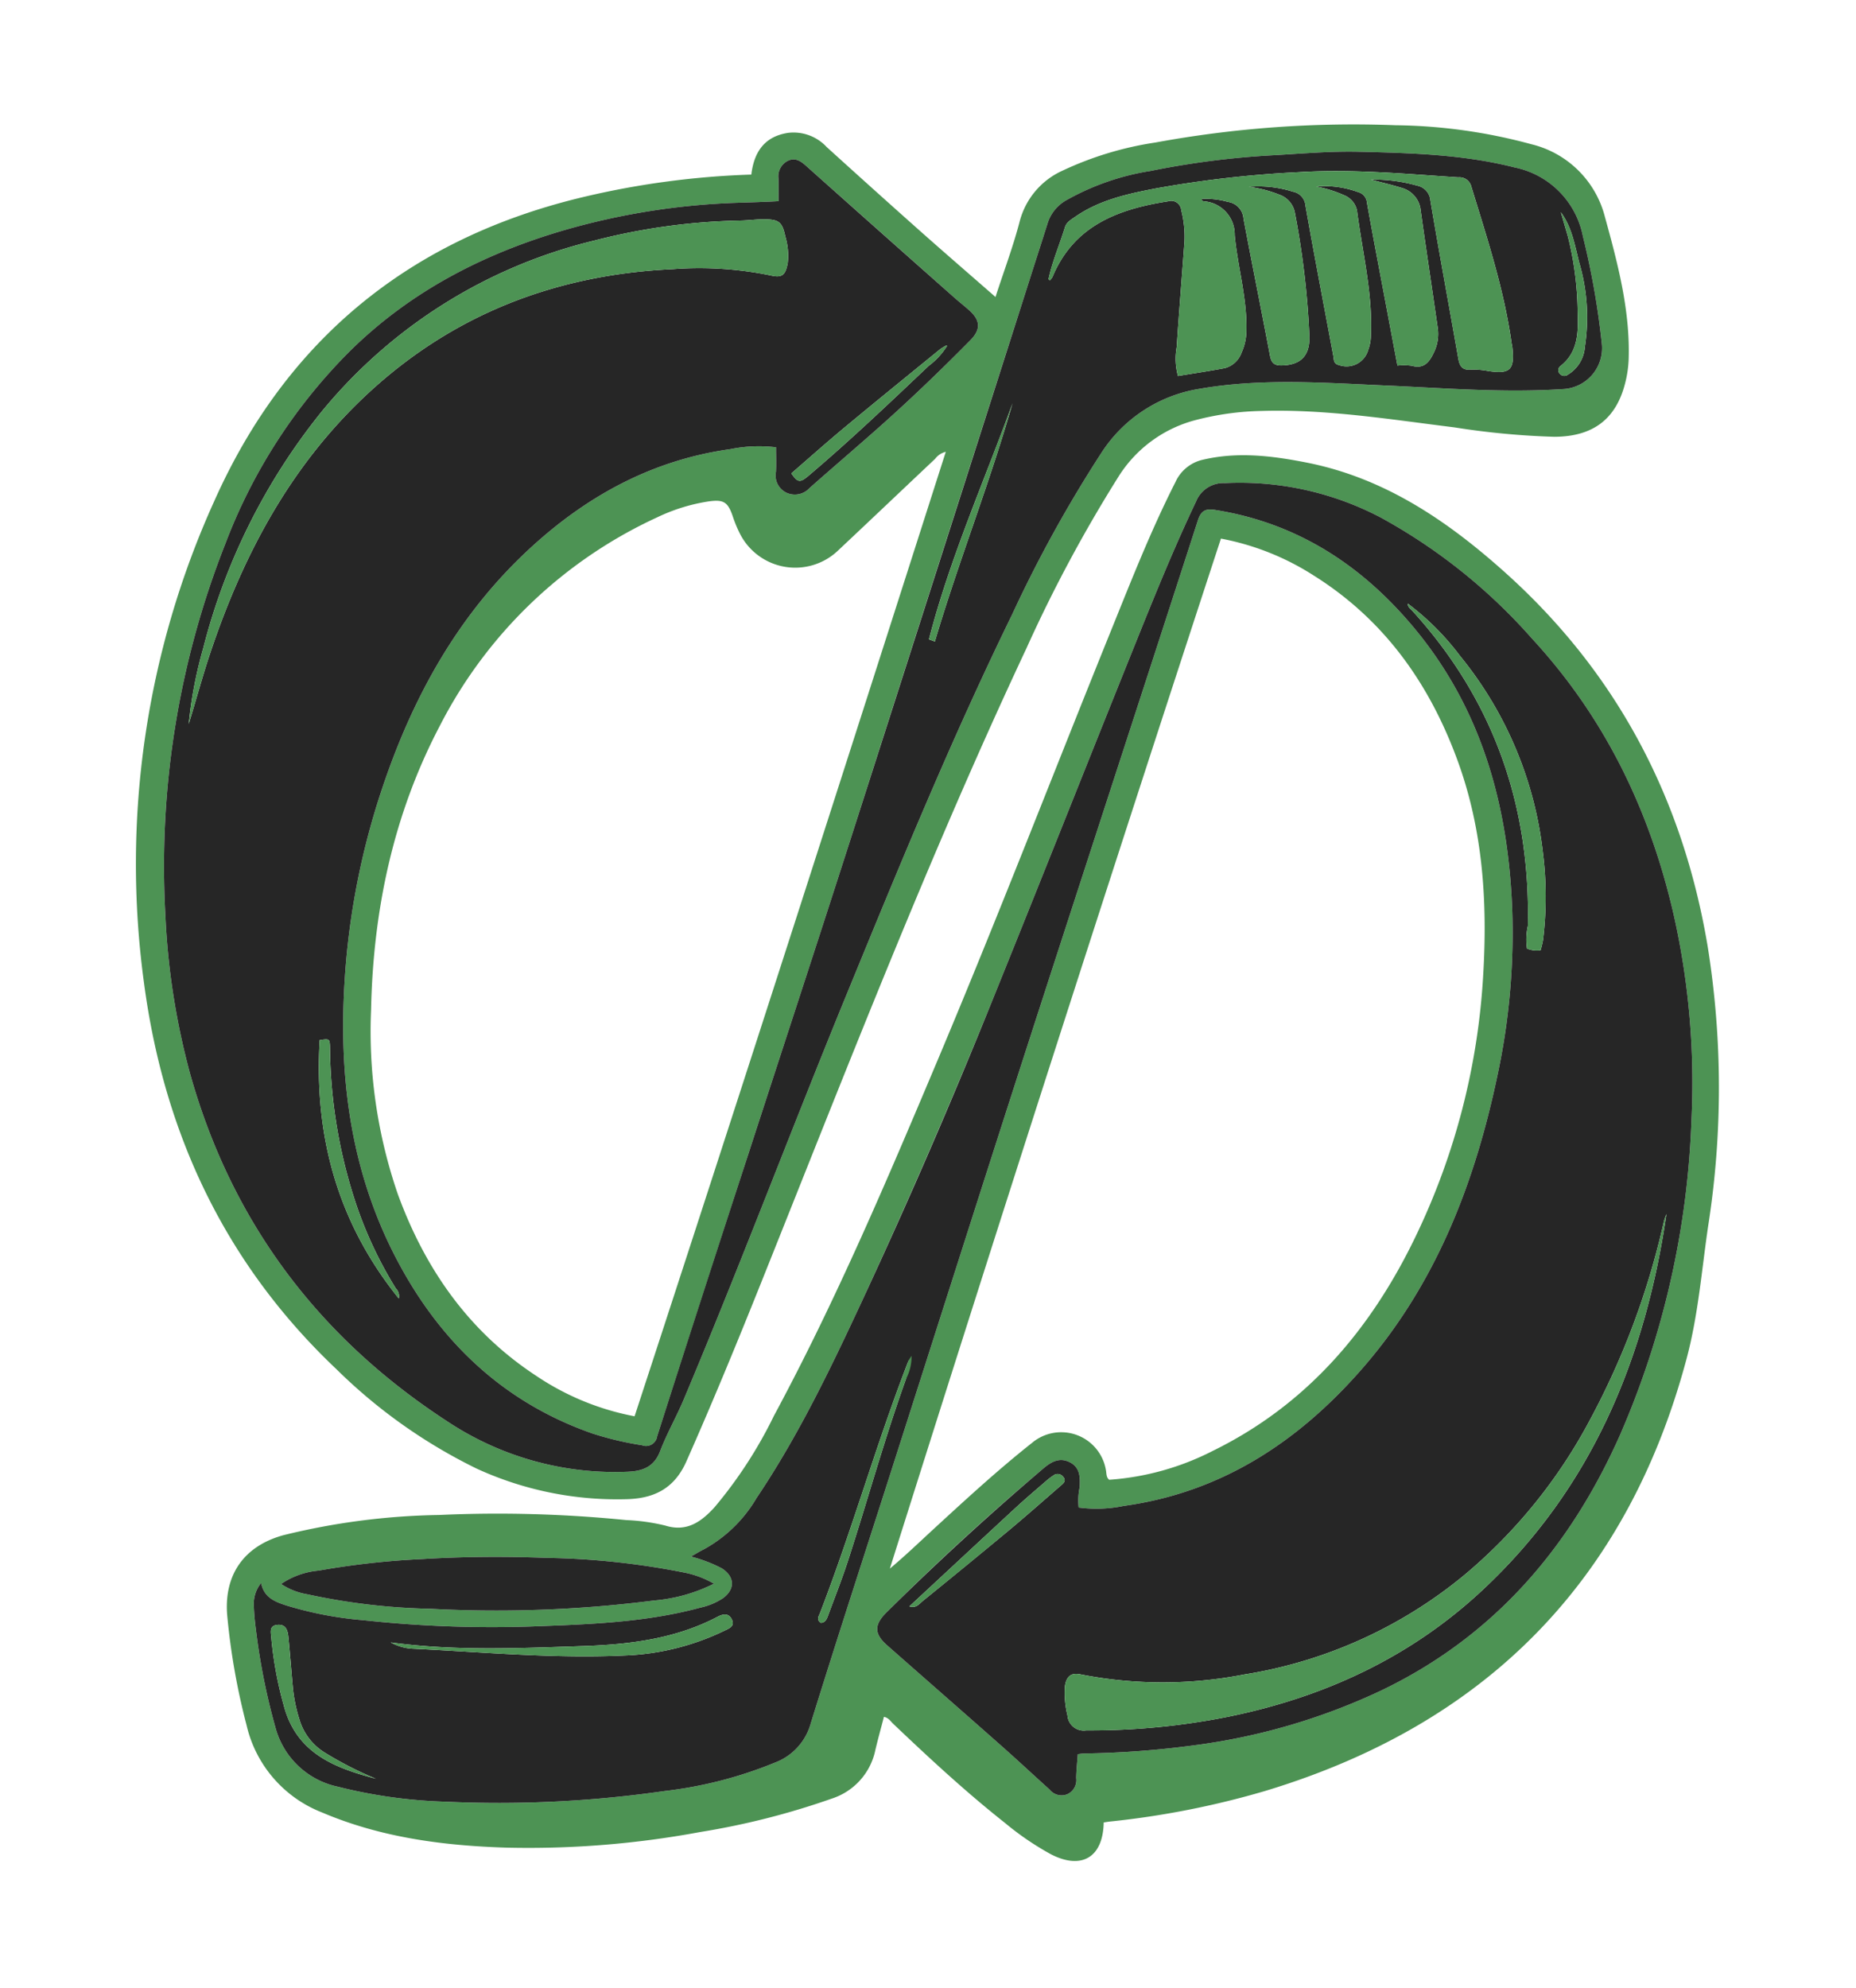 <svg id="Layer_1" data-name="Layer 1" xmlns="http://www.w3.org/2000/svg" viewBox="0 0 203.52 217.92"><defs><style>.cls-1{fill:#4d9354;}.cls-2{fill:#262626;}</style></defs><g id="ICON_GREEN" data-name="ICON GREEN"><path class="cls-1" d="M121.027,199.781c-.071,3.837-2.426,5.218-5.782,3.492a31.489,31.489,0,0,1-5.04-3.435c-4.298-3.397-8.313-7.115-12.278-10.888-.278-.265-.484-.639-1-.746-.319,1.229-.659,2.441-.946,3.666a7.096,7.096,0,0,1-4.733,5.284,83.426,83.426,0,0,1-14.477,3.679A102.85,102.85,0,0,1,55.437,202.54c-6.902-.22-13.705-1.121-20.109-3.848a13.538,13.538,0,0,1-8.291-9.575,74.347,74.347,0,0,1-2.13-12.124c-.336-4.44,1.917-7.535,6.176-8.703a75.939,75.939,0,0,1,17.046-2.213,141.557,141.557,0,0,1,20.551.559,21.764,21.764,0,0,1,4.258.597c2.418.76,4.015-.472,5.421-2.012a48.542,48.542,0,0,0,6.505-10.014c6.794-12.62,12.39-25.796,17.95-38.985,6.567-15.577,12.645-31.352,18.986-47.021,2.228-5.505,4.392-11.038,7.089-16.343a4.334,4.334,0,0,1,3.023-2.465c3.823-.896,7.611-.426,11.378.318,8.476,1.673,15.336,6.315,21.633,11.939,12.323,11.007,19.579,24.786,22.318,41.012a97.933,97.933,0,0,1,.066,30.744c-.713,4.852-1.088,9.753-2.359,14.515-6.535,24.485-22.115,40.144-46.271,47.424a94.949,94.949,0,0,1-17.005,3.341C121.478,199.709,121.285,199.743,121.027,199.781Zm-2.842-7.488c.315-.034.507-.069.7-.072a101.801,101.801,0,0,0,11.918-.878,68.851,68.851,0,0,0,20.586-5.993c12.371-5.906,20.717-15.627,26.214-27.952a94.675,94.675,0,0,0,7.87-34.552,83.715,83.715,0,0,0-1.868-22.224c-2.588-11.544-7.541-21.889-15.635-30.643a61.299,61.299,0,0,0-16.558-13.244,33.245,33.245,0,0,0-17.09-3.775,3.227,3.227,0,0,0-3.166,2.004c-2.367,4.978-4.44,10.076-6.495,15.182-5.271,13.093-10.466,26.217-15.758,39.302q-6.799,16.809-14.422,33.265c-3.437,7.383-6.966,14.726-11.528,21.511a15.13,15.13,0,0,1-5.763,5.611c-.444.216-.863.482-1.424.798a15.848,15.848,0,0,1,3.382,1.29c1.437.919,1.487,2.295.103,3.293a7.282,7.282,0,0,1-2.417,1.007c-6.096,1.656-12.365,1.843-18.613,2.078a131.492,131.492,0,0,1-18.405-.693,40.079,40.079,0,0,1-8.437-1.62c-1.212-.397-2.43-.844-2.747-2.455a3.614,3.614,0,0,0-.802,2.444,25.867,25.867,0,0,0,.227,2.618,71.285,71.285,0,0,0,2.144,10.773,9.017,9.017,0,0,0,6.849,6.497,54.731,54.731,0,0,0,11.819,1.642,127.37,127.37,0,0,0,23.994-1.169A45.639,45.639,0,0,0,84.983,193.218a6.399,6.399,0,0,0,3.86-4.096c2.831-9.142,5.802-18.24,8.72-27.355,5.082-15.874,10.129-31.759,15.254-47.619C118.971,95.105,125.201,76.087,131.354,57.044c.355-1.1.873-1.305,1.9-1.142,8.868,1.406,15.911,5.942,21.61,12.694,7.627,9.035,10.56,19.772,10.967,31.33a74.355,74.355,0,0,1-1.624,17.947c-2.498,11.882-6.786,22.96-14.899,32.23-6.968,7.962-15.391,13.505-26.092,14.98a14.646,14.646,0,0,1-4.936.176,7.157,7.157,0,0,1,.108-2.22c.052-1.063.075-2.132-1.039-2.721-1.135-.601-2.05-.095-2.929.649q-8.922,7.542-17.204,15.781c-1.386,1.371-1.362,2.361.065,3.619,4.162,3.668,8.341,7.318,12.497,10.993,1.794,1.587,3.546,3.221,5.324,4.825a1.674,1.674,0,0,0,1.95.494,1.695,1.695,0,0,0,.96-1.762C118.022,194.083,118.118,193.25,118.185,192.294ZM133.882,59.042Q115.373,115.504,97.578,171.953c1.672-1.394,3.213-2.877,4.786-4.325,3.525-3.242,7.05-6.488,10.807-9.46a4.971,4.971,0,0,1,8.092,2.958c.083.374.014.807.363,1.089a29.319,29.319,0,0,0,11.342-3.156c10.354-5.068,17.367-13.341,22.273-23.537a75.875,75.875,0,0,0,7.4-28.656c.473-7.954-.019-15.788-2.761-23.356-3.08-8.5-8.056-15.549-15.816-20.416A28.63,28.63,0,0,0,133.882,59.042ZM78.284,173.607a10.512,10.512,0,0,0-3.349-1.238,83.8,83.8,0,0,0-14.955-1.59c-4.545-.17-9.098-.151-13.647.129A88.339,88.339,0,0,0,34.938,172.174a8.647,8.647,0,0,0-4.112,1.466,7.374,7.374,0,0,0,2.885,1.132,70.092,70.092,0,0,0,13.513,1.587,136.102,136.102,0,0,0,24.489-.908A17.984,17.984,0,0,0,78.284,173.607Z"/><path class="cls-1" d="M82.386,19.138c.307-2.539,1.49-4.195,4.057-4.578a4.957,4.957,0,0,1,4.201,1.552q5.052,4.587,10.15,9.122c2.734,2.429,5.503,4.819,8.367,7.324.936-2.884,1.948-5.564,2.662-8.322a8.437,8.437,0,0,1,4.715-5.541,36.595,36.595,0,0,1,10.16-3.072,120.047,120.047,0,0,1,26.333-1.894,59.097,59.097,0,0,1,14.891,2.082A10.993,10.993,0,0,1,175.978,23.742c1.407,5.11,2.782,10.249,2.613,15.629a12.353,12.353,0,0,1-.348,2.484c-.966,4.01-3.475,6.005-7.786,6.027A85.763,85.763,0,0,1,159.495,46.852c-7.05-.874-14.074-2.023-21.219-1.801a30.885,30.885,0,0,0-7.096.979,14.215,14.215,0,0,0-8.511,6.186,155.906,155.906,0,0,0-10.117,18.857c-10.7,22.787-19.766,46.259-29.12,69.61-2.624,6.55-5.307,13.075-8.171,19.529-1.389,3.131-3.76,4.096-6.726,4.137a36.905,36.905,0,0,1-16.265-3.356,58.239,58.239,0,0,1-15.366-10.886c-12.188-11.528-18.909-25.812-21.106-42.299a96.372,96.372,0,0,1,7.728-52.944C31.479,37.079,45.158,26.016,64.16,21.552A92.411,92.411,0,0,1,82.386,19.138Zm2.986,2.916c-1.626.091-3.023.125-4.413.173a77.384,77.384,0,0,0-18.972,2.972c-8.917,2.584-16.979,6.728-23.643,13.314A59.754,59.754,0,0,0,24.722,59.576a96.28,96.28,0,0,0-6.58,40.887,79.918,79.918,0,0,0,2.725,17.319c4.587,16.268,14.118,28.898,28.24,38.073a33.223,33.223,0,0,0,19.633,5.484c1.668-.057,2.965-.481,3.643-2.253.74-1.933,1.782-3.749,2.587-5.66,6.193-14.704,11.806-29.641,17.862-44.4,5.752-14.017,11.495-28.039,18.154-41.659a142.933,142.933,0,0,1,9.775-17.701,15.757,15.757,0,0,1,10.783-7.044c6.832-1.187,13.692-.658,20.54-.355,6.414.284,12.817.808,19.244.388a4.492,4.492,0,0,0,4.326-4.893,86.92,86.92,0,0,0-2.087-11.883,9.562,9.562,0,0,0-7.478-7.521C160.461,16.927,154.728,16.773,148.995,16.638c-3.062-.072-6.134.193-9.198.371a93.025,93.025,0,0,0-13.628,1.731,27.466,27.466,0,0,0-9.22,3.199,4.427,4.427,0,0,0-2.036,2.421c-.623,1.978-1.261,3.951-1.893,5.926Q102.959,61.728,92.891,93.168c-3.571,11.117-7.218,22.209-10.823,33.315q-5.024,15.478-10.008,30.97a1.233,1.233,0,0,1-1.667.977,34.937,34.937,0,0,1-5.463-1.297c-9.731-3.413-16.662-10.036-21.399-19.02-5.122-9.716-6.447-20.183-5.714-31.011A82.384,82.384,0,0,1,41.951,86.302c3.403-10.117,8.454-19.184,16.437-26.439,6.205-5.639,13.317-9.459,21.698-10.627A15.747,15.747,0,0,1,85.099,49.034c0,.964.04,1.835-.01,2.7a2.085,2.085,0,0,0,1.163,2.282,2.179,2.179,0,0,0,2.522-.515c2.512-2.22,5.063-4.396,7.572-6.62,3.467-3.074,6.806-6.284,10.059-9.583,1.157-1.173,1.115-2.165-.104-3.266-.504-.455-1.043-.87-1.55-1.32q-8.196-7.269-16.38-14.551c-.58-.518-1.172-.898-1.93-.554A1.894,1.894,0,0,0,85.367,19.579C85.389,20.368,85.371,21.158,85.371,22.054Zm-15.787,133.203C81.122,120.016,92.417,84.841,103.711,49.53a2.041,2.041,0,0,0-1.166.764c-3.546,3.342-7.076,6.701-10.628,10.037a6.8,6.8,0,0,1-10.774-1.815,13.695,13.695,0,0,1-.779-1.876c-.544-1.609-.994-1.914-2.7-1.668a19.959,19.959,0,0,0-5.582,1.732,50.446,50.446,0,0,0-23.854,22.864c-5.099,9.711-7.304,20.176-7.538,31.099A54.812,54.812,0,0,0,43.626,130.915c3.001,8.209,7.785,15.064,15.179,19.911A28.925,28.925,0,0,0,69.584,155.257Z"/><path class="cls-2" d="M118.185,192.294c-.067.956-.163,1.789-.173,2.623a1.695,1.695,0,0,1-.96,1.762,1.674,1.674,0,0,1-1.95-.494c-1.779-1.604-3.53-3.239-5.324-4.825-4.156-3.675-8.335-7.325-12.497-10.993-1.427-1.258-1.452-2.248-.065-3.619q8.305-8.214,17.204-15.781c.879-.743,1.794-1.249,2.929-.649,1.115.59,1.091,1.658,1.039,2.721a7.157,7.157,0,0,0-.108,2.22,14.646,14.646,0,0,0,4.936-.176c10.702-1.475,19.124-7.018,26.092-14.98,8.113-9.27,12.401-20.348,14.899-32.23a74.355,74.355,0,0,0,1.624-17.947c-.407-11.558-3.341-22.295-10.967-31.33-5.699-6.752-12.742-11.287-21.61-12.694-1.026-.163-1.544.042-1.9,1.142-6.153,19.043-12.383,38.061-18.537,57.104-5.125,15.86-10.172,31.745-15.254,47.619-2.918,9.115-5.889,18.213-8.72,27.355a6.399,6.399,0,0,1-3.86,4.096,45.639,45.639,0,0,1-12.119,3.12,127.37,127.37,0,0,1-23.994,1.169,54.731,54.731,0,0,1-11.819-1.642,9.017,9.017,0,0,1-6.849-6.497,71.285,71.285,0,0,1-2.144-10.773,25.867,25.867,0,0,1-.227-2.618,3.614,3.614,0,0,1,.802-2.444c.316,1.611,1.535,2.058,2.747,2.455a40.079,40.079,0,0,0,8.437,1.62,131.492,131.492,0,0,0,18.405.693c6.248-.235,12.517-.422,18.613-2.078a7.282,7.282,0,0,0,2.417-1.007c1.384-.998,1.334-2.374-.103-3.293a15.848,15.848,0,0,0-3.382-1.29c.561-.316.98-.583,1.424-.798a15.13,15.13,0,0,0,5.763-5.611c4.562-6.784,8.091-14.127,11.528-21.511q7.652-16.439,14.422-33.265c5.292-13.085,10.487-26.209,15.758-39.302,2.056-5.106,4.128-10.205,6.495-15.182a3.227,3.227,0,0,1,3.166-2.004,33.245,33.245,0,0,1,17.09,3.775,61.299,61.299,0,0,1,16.558,13.244c8.093,8.754,13.047,19.099,15.635,30.643a83.715,83.715,0,0,1,1.868,22.224,94.675,94.675,0,0,1-7.87,34.552c-5.497,12.325-13.843,22.046-26.214,27.952a68.851,68.851,0,0,1-20.586,5.993,101.801,101.801,0,0,1-11.918.878C118.693,192.224,118.5,192.26,118.185,192.294ZM154.38,66.165c-.033.379.275.553.482.781,8.928,9.797,12.971,21.382,12.673,34.563a6.773,6.773,0,0,0-.09,2.476,2.887,2.887,0,0,0,1.483.186,9.216,9.216,0,0,0,.272-1.11,38.684,38.684,0,0,0-.021-9.664,41.453,41.453,0,0,0-9.09-21.509,28.766,28.766,0,0,0-5.715-5.72M99.643,149.111c-3.552,9.13-6.191,18.581-9.726,27.718-.127.327-.428.741.105,1.073.47-.034.633-.406.771-.778.744-2.017,1.54-4.017,2.203-6.061,2.15-6.626,3.992-13.35,6.356-19.908m83.386-18.07a6.408,6.408,0,0,0-.271.751,84.976,84.976,0,0,1-8.163,21.9,56.972,56.972,0,0,1-13.719,16.915,50.318,50.318,0,0,1-24.144,10.91,46.728,46.728,0,0,1-17.953-.01c-1.002-.222-1.545.191-1.711,1.278a10.158,10.158,0,0,0,.275,3.204,1.79,1.79,0,0,0,2.064,1.656,76.863,76.863,0,0,0,15.568-1.498c10.547-2.145,20.01-6.525,27.916-13.918C174.527,163.123,180.401,148.958,182.738,133.085ZM42.84,180.045a5.56,5.56,0,0,0,2.438.691c7.762.374,15.511,1.106,23.299.739A27.431,27.431,0,0,0,79.405,178.777c.527-.256,1.242-.496.824-1.292-.356-.677-.96-.558-1.555-.245-4.609,2.423-9.677,3.037-14.721,3.205C56.921,180.679,49.861,181.003,42.84,180.045Zm56.881-3.952c.756.239,1.084-.281,1.452-.579q4.738-3.838,9.431-7.731c1.929-1.607,3.807-3.275,5.706-4.918.306-.264.653-.534.266-.984a.759.759,0,0,0-1.074-.13,7.05,7.05,0,0,0-.85.653c-1.084.94-2.181,1.867-3.235,2.84C107.529,168.834,103.657,172.44,99.721,176.093ZM41.226,194.993a38.935,38.935,0,0,1-5.603-2.861,6.381,6.381,0,0,1-2.782-3.615,17.002,17.002,0,0,1-.736-3.619c-.171-1.822-.299-3.648-.486-5.468-.072-.697-.267-1.401-1.204-1.309-.922.09-.708.824-.669,1.383a41.149,41.149,0,0,0,1.351,7.38C32.46,192.193,36.682,193.796,41.226,194.993Z"/><path class="cls-2" d="M78.284,173.607a17.984,17.984,0,0,1-6.572,1.844,136.102,136.102,0,0,1-24.489.908,70.092,70.092,0,0,1-13.513-1.587,7.374,7.374,0,0,1-2.885-1.132,8.647,8.647,0,0,1,4.112-1.466,88.339,88.339,0,0,1,11.395-1.266c4.549-.28,9.101-.299,13.647-.129a83.8,83.8,0,0,1,14.955,1.59A10.512,10.512,0,0,1,78.284,173.607Z"/><path class="cls-2" d="M85.371,22.054c0-.895.018-1.686-.005-2.475a1.894,1.894,0,0,1,1.073-1.972c.758-.343,1.35.037,1.93.554q8.175,7.292,16.38,14.551c.508.45,1.047.865,1.55,1.32,1.22,1.101,1.261,2.092.104,3.266-3.253,3.299-6.592,6.509-10.059,9.583-2.509,2.224-5.06,4.4-7.572,6.62a2.179,2.179,0,0,1-2.522.515,2.085,2.085,0,0,1-1.163-2.282c.05-.865.01-1.735.01-2.7a15.747,15.747,0,0,0-5.012.202c-8.381,1.168-15.493,4.987-21.698,10.627-7.983,7.255-13.034,16.322-16.437,26.439a82.384,82.384,0,0,0-4.133,20.799c-.734,10.828.592,21.295,5.714,31.011,4.736,8.984,11.668,15.607,21.399,19.02a34.937,34.937,0,0,0,5.463,1.297,1.233,1.233,0,0,0,1.667-.977q4.958-15.499,10.008-30.97c3.605-11.106,7.251-22.198,10.823-33.315Q102.988,61.737,113.02,30.285c.632-1.975,1.271-3.948,1.893-5.926a4.427,4.427,0,0,1,2.036-2.421,27.466,27.466,0,0,1,9.22-3.199A93.025,93.025,0,0,1,139.797,17.009c3.064-.178,6.136-.443,9.198-.371,5.733.135,11.466.289,17.094,1.719a9.562,9.562,0,0,1,7.478,7.521,86.92,86.92,0,0,1,2.087,11.883,4.492,4.492,0,0,1-4.326,4.893c-6.427.42-12.83-.104-19.244-.388-6.848-.303-13.707-.831-20.54.355a15.757,15.757,0,0,0-10.783,7.044,142.933,142.933,0,0,0-9.775,17.701c-6.66,13.621-12.403,27.643-18.154,41.659-6.056,14.759-11.669,29.696-17.862,44.4-.805,1.911-1.847,3.726-2.587,5.66-.678,1.772-1.975,2.196-3.643,2.253a33.223,33.223,0,0,1-19.633-5.484C34.985,146.679,25.454,134.049,20.867,117.781a79.918,79.918,0,0,1-2.725-17.319,96.28,96.28,0,0,1,6.58-40.887A59.754,59.754,0,0,1,38.344,38.512c6.664-6.586,14.726-10.729,23.643-13.314A77.384,77.384,0,0,1,80.959,22.226C82.348,22.179,83.746,22.145,85.371,22.054ZM103.786,37.864a5.635,5.635,0,0,0-.704.424c-3.49,2.846-6.99,5.682-10.454,8.559-1.985,1.649-3.912,3.368-5.854,5.047.716,1.024.947,1.053,1.915.233,4.534-3.841,8.836-7.938,13.147-12.023a8.034,8.034,0,0,0,2.007-2.169m68.067-12.08a35.159,35.159,0,0,1,1.087,8.271c.069,2.161.125,4.441-1.897,6.008a.566.566,0,0,0-.047.856.647.647,0,0,0,.871.081,3.858,3.858,0,0,0,1.864-3.043,21.217,21.217,0,0,0-.613-9.224c-.491-1.909-.798-3.896-2.023-5.541m-56.034,7.473a1.752,1.752,0,0,0,.291-.371c2.341-5.631,7.18-7.439,12.653-8.292a1.112,1.112,0,0,1,1.466.969,11.553,11.553,0,0,1,.356,3.436c-.282,3.855-.602,7.708-.852,11.565a7.163,7.163,0,0,0,.138,3.173c1.757-.29,3.444-.544,5.12-.856a2.691,2.691,0,0,0,1.86-1.721,5.862,5.862,0,0,0,.524-2.436c.085-3.543-.96-6.942-1.281-10.427a3.642,3.642,0,0,0-3.333-3.703c-.122-.02-.33-.016-.242-.277a9.027,9.027,0,0,1,2.825.335,1.984,1.984,0,0,1,1.711,1.815c.936,5.012,1.96,10.008,2.903,15.019.156.827.461,1.115,1.32,1.092,2.023-.055,3.032-1.015,3.01-3.112a93.097,93.097,0,0,0-1.598-13.639,2.598,2.598,0,0,0-1.723-1.972,13.578,13.578,0,0,0-3.33-.858,12.537,12.537,0,0,1,4.845.538,1.691,1.691,0,0,1,1.372,1.547c.974,5.491,2.026,10.968,3.051,16.45.077.414.002.87.617,1.006a2.462,2.462,0,0,0,3.209-1.655,4.684,4.684,0,0,0,.296-1.636c.204-4.629-.941-9.107-1.522-13.647a2.333,2.333,0,0,0-1.415-1.678,14.118,14.118,0,0,0-3.059-.958,10.664,10.664,0,0,1,4.586.612,1.306,1.306,0,0,1,.98,1.171c.661,3.726,1.379,7.442,2.079,11.161.417,2.216.835,4.431,1.261,6.688a6.408,6.408,0,0,1,1.576.02c1.332.382,1.931-.427,2.396-1.405a4.641,4.641,0,0,0,.458-2.678c-.622-4.297-1.266-8.591-1.875-12.89a2.838,2.838,0,0,0-2.068-2.518c-1.038-.326-2.102-.571-3.392-.915a17.6,17.6,0,0,1,5.076.662,1.803,1.803,0,0,1,1.444,1.632c.969,5.774,2.044,11.531,3.055,17.299.143.817.397,1.312,1.357,1.235a8.448,8.448,0,0,1,1.903.152c2.419.363,2.928-.109,2.678-2.537-.02-.198-.072-.392-.1-.589-.833-5.87-2.686-11.474-4.414-17.113a1.33,1.33,0,0,0-1.423-.988c-5.807-.38-11.595-.93-17.44-.572a121.84,121.84,0,0,0-15.664,1.773c-3.091.596-6.189,1.253-8.858,3.094-.46.317-.99.602-1.164,1.166-.588,1.903-1.383,3.741-1.806,5.696M20.692,79.369c.791-2.547,1.475-5.119,2.317-7.646C26.63,60.854,31.869,50.969,40.397,43.084,49.826,34.366,61.08,30.093,73.804,29.503a38.644,38.644,0,0,1,10.714.693c1.25.294,1.611-.045,1.861-1.347a7.373,7.373,0,0,0-.27-2.945c-.326-1.545-.693-1.854-2.268-1.866-.875-.006-1.75.123-2.626.138a69.158,69.158,0,0,0-16.071,2.202A55.491,55.491,0,0,0,35.179,45.237a68.103,68.103,0,0,0-12.893,25.822A47.027,47.027,0,0,0,20.692,79.369ZM43.728,142.342a1.165,1.165,0,0,0-.322-1.097,44.828,44.828,0,0,1-4.094-8.486,55.577,55.577,0,0,1-3.127-17.793c-.021-1.116-.027-1.116-1.134-.944C34.44,124.465,36.964,133.943,43.728,142.342Zm58.136-72.257.648.24c2.604-8.787,5.994-17.304,8.518-26.119C107.903,52.808,104.159,61.194,101.865,70.085Z"/><path class="cls-1" d="M182.738,133.085c-2.337,15.872-8.211,30.038-20.139,41.19-7.906,7.392-17.369,11.772-27.916,13.918a76.863,76.863,0,0,1-15.568,1.498,1.79,1.79,0,0,1-2.064-1.656,10.158,10.158,0,0,1-.275-3.204c.166-1.087.708-1.501,1.711-1.278a46.728,46.728,0,0,0,17.953.01,50.318,50.318,0,0,0,24.144-10.91A56.972,56.972,0,0,0,174.304,155.737a84.976,84.976,0,0,0,8.163-21.9A6.408,6.408,0,0,1,182.738,133.085Z"/><path class="cls-1" d="M154.376,66.169a28.762,28.762,0,0,1,5.715,5.72,41.453,41.453,0,0,1,9.09,21.509,38.684,38.684,0,0,1,.021,9.664,9.216,9.216,0,0,1-.272,1.11,2.887,2.887,0,0,1-1.483-.186,6.773,6.773,0,0,1,.09-2.476c.297-13.181-3.745-24.767-12.673-34.563-.208-.228-.515-.402-.482-.781Z"/><path class="cls-1" d="M42.84,180.046c7.021.957,14.081.633,21.113.399,5.044-.168,10.112-.782,14.721-3.205.594-.312,1.199-.432,1.555.245.418.796-.297,1.037-.824,1.292a27.431,27.431,0,0,1-10.827,2.698c-7.788.367-15.537-.365-23.299-.739A5.565,5.565,0,0,1,42.84,180.046Z"/><path class="cls-1" d="M99.721,176.093c3.936-3.654,7.808-7.26,11.695-10.849,1.054-.973,2.151-1.899,3.235-2.84a7.05,7.05,0,0,1,.85-.653.759.759,0,0,1,1.074.13c.387.45.039.72-.266.984-1.899,1.643-3.777,3.311-5.706,4.918q-4.684,3.903-9.431,7.731C100.805,175.812,100.477,176.332,99.721,176.093Z"/><path class="cls-1" d="M41.226,194.993c-4.545-1.197-8.766-2.8-10.13-8.11a41.149,41.149,0,0,1-1.351-7.38c-.039-.56-.253-1.293.669-1.383.937-.091,1.132.613,1.204,1.309.187,1.82.315,3.646.486,5.468a17.002,17.002,0,0,0,.736,3.619,6.381,6.381,0,0,0,2.782,3.615A38.935,38.935,0,0,0,41.226,194.993Z"/><path class="cls-1" d="M99.952,148.628a5.148,5.148,0,0,1-.599,2.528c-2.365,6.558-4.207,13.282-6.356,19.908-.663,2.043-1.459,4.044-2.203,6.061-.137.372-.3.744-.771.778-.533-.332-.231-.746-.105-1.073,3.534-9.137,6.174-18.588,9.726-27.718"/><path class="cls-1" d="M154.376,66.169l.004-.004"/><path class="cls-1" d="M114.971,30.599c.424-1.955,1.22-3.792,1.808-5.695.174-.563.704-.849,1.164-1.166,2.669-1.841,5.767-2.498,8.858-3.094a121.84,121.84,0,0,1,15.664-1.773c5.845-.358,11.634.192,17.44.572a1.33,1.33,0,0,1,1.423.988c1.728,5.639,3.582,11.243,4.414,17.113.028.197.08.391.1.589.249,2.428-.259,2.9-2.678,2.537a8.448,8.448,0,0,0-1.903-.152c-.96.077-1.213-.418-1.357-1.235-1.012-5.768-2.086-11.524-3.055-17.299A1.803,1.803,0,0,0,155.406,20.352a17.6,17.6,0,0,0-5.076-.662c1.291.344,2.354.589,3.392.915a2.838,2.838,0,0,1,2.068,2.518c.609,4.299,1.254,8.593,1.875,12.89a4.641,4.641,0,0,1-.458,2.678c-.465.978-1.064,1.787-2.396,1.405a6.408,6.408,0,0,0-1.576-.02c-.426-2.257-.844-4.473-1.261-6.688-.7-3.719-1.418-7.435-2.079-11.161a1.306,1.306,0,0,0-.98-1.171,10.664,10.664,0,0,0-4.586-.612,14.118,14.118,0,0,1,3.059.958,2.333,2.333,0,0,1,1.415,1.678c.581,4.54,1.726,9.017,1.522,13.647a4.684,4.684,0,0,1-.296,1.636,2.462,2.462,0,0,1-3.209,1.655c-.615-.136-.539-.592-.617-1.006-1.025-5.482-2.077-10.959-3.051-16.45a1.691,1.691,0,0,0-1.372-1.547,12.537,12.537,0,0,0-4.845-.538,13.578,13.578,0,0,1,3.33.858,2.598,2.598,0,0,1,1.723,1.972A93.097,93.097,0,0,1,143.589,36.946c.022,2.097-.987,3.057-3.01,3.112-.859.023-1.164-.264-1.32-1.092-.944-5.011-1.967-10.007-2.903-15.019a1.984,1.984,0,0,0-1.711-1.815,9.027,9.027,0,0,0-2.825-.335c-.088.261.119.256.242.277a3.642,3.642,0,0,1,3.333,3.703c.321,3.485,1.366,6.884,1.281,10.427a5.862,5.862,0,0,1-.524,2.436,2.691,2.691,0,0,1-1.86,1.721c-1.676.311-3.363.565-5.12.856a7.163,7.163,0,0,1-.138-3.173c.25-3.857.569-7.71.852-11.565a11.553,11.553,0,0,0-.356-3.436,1.112,1.112,0,0,0-1.466-.969c-5.472.853-10.312,2.661-12.653,8.292a1.752,1.752,0,0,1-.291.371Z"/><path class="cls-1" d="M20.692,79.369a47.027,47.027,0,0,1,1.594-8.31,68.103,68.103,0,0,1,12.893-25.822A55.491,55.491,0,0,1,65.144,26.378,69.158,69.158,0,0,1,81.215,24.177c.876-.015,1.751-.145,2.626-.138,1.575.011,1.942.321,2.268,1.866a7.373,7.373,0,0,1,.27,2.945c-.25,1.303-.612,1.641-1.861,1.347A38.644,38.644,0,0,0,73.804,29.503C61.08,30.093,49.826,34.366,40.397,43.084c-8.528,7.885-13.766,17.77-17.388,28.638C22.166,74.25,21.483,76.822,20.692,79.369Z"/><path class="cls-1" d="M43.728,142.342c-6.764-8.399-9.288-17.877-8.678-28.32,1.107-.172,1.114-.172,1.134.944a55.577,55.577,0,0,0,3.127,17.793,44.828,44.828,0,0,0,4.094,8.486A1.165,1.165,0,0,1,43.728,142.342Z"/><path class="cls-1" d="M103.845,37.937a8.096,8.096,0,0,1-2.009,2.167c-4.311,4.085-8.613,8.182-13.147,12.023-.968.82-1.199.792-1.915-.233,1.943-1.679,3.869-3.398,5.854-5.047,3.465-2.877,6.964-5.713,10.454-8.559a5.635,5.635,0,0,1,.704-.424Z"/><path class="cls-1" d="M101.865,70.085c2.294-8.891,6.038-17.277,9.166-25.879-2.524,8.815-5.914,17.332-8.518,26.119Z"/><path class="cls-1" d="M171.153,23.262c1.225,1.645,1.532,3.632,2.023,5.541a21.217,21.217,0,0,1,.613,9.224,3.858,3.858,0,0,1-1.864,3.043.647.647,0,0,1-.871-.081.566.566,0,0,1,.047-.856c2.022-1.567,1.966-3.847,1.897-6.008a35.159,35.159,0,0,0-1.087-8.271"/><path class="cls-1" d="M114.972,30.6c.048.045.098.09.147.136"/><path class="cls-1" d="M103.844,37.936l-.058-.072"/></g></svg>
